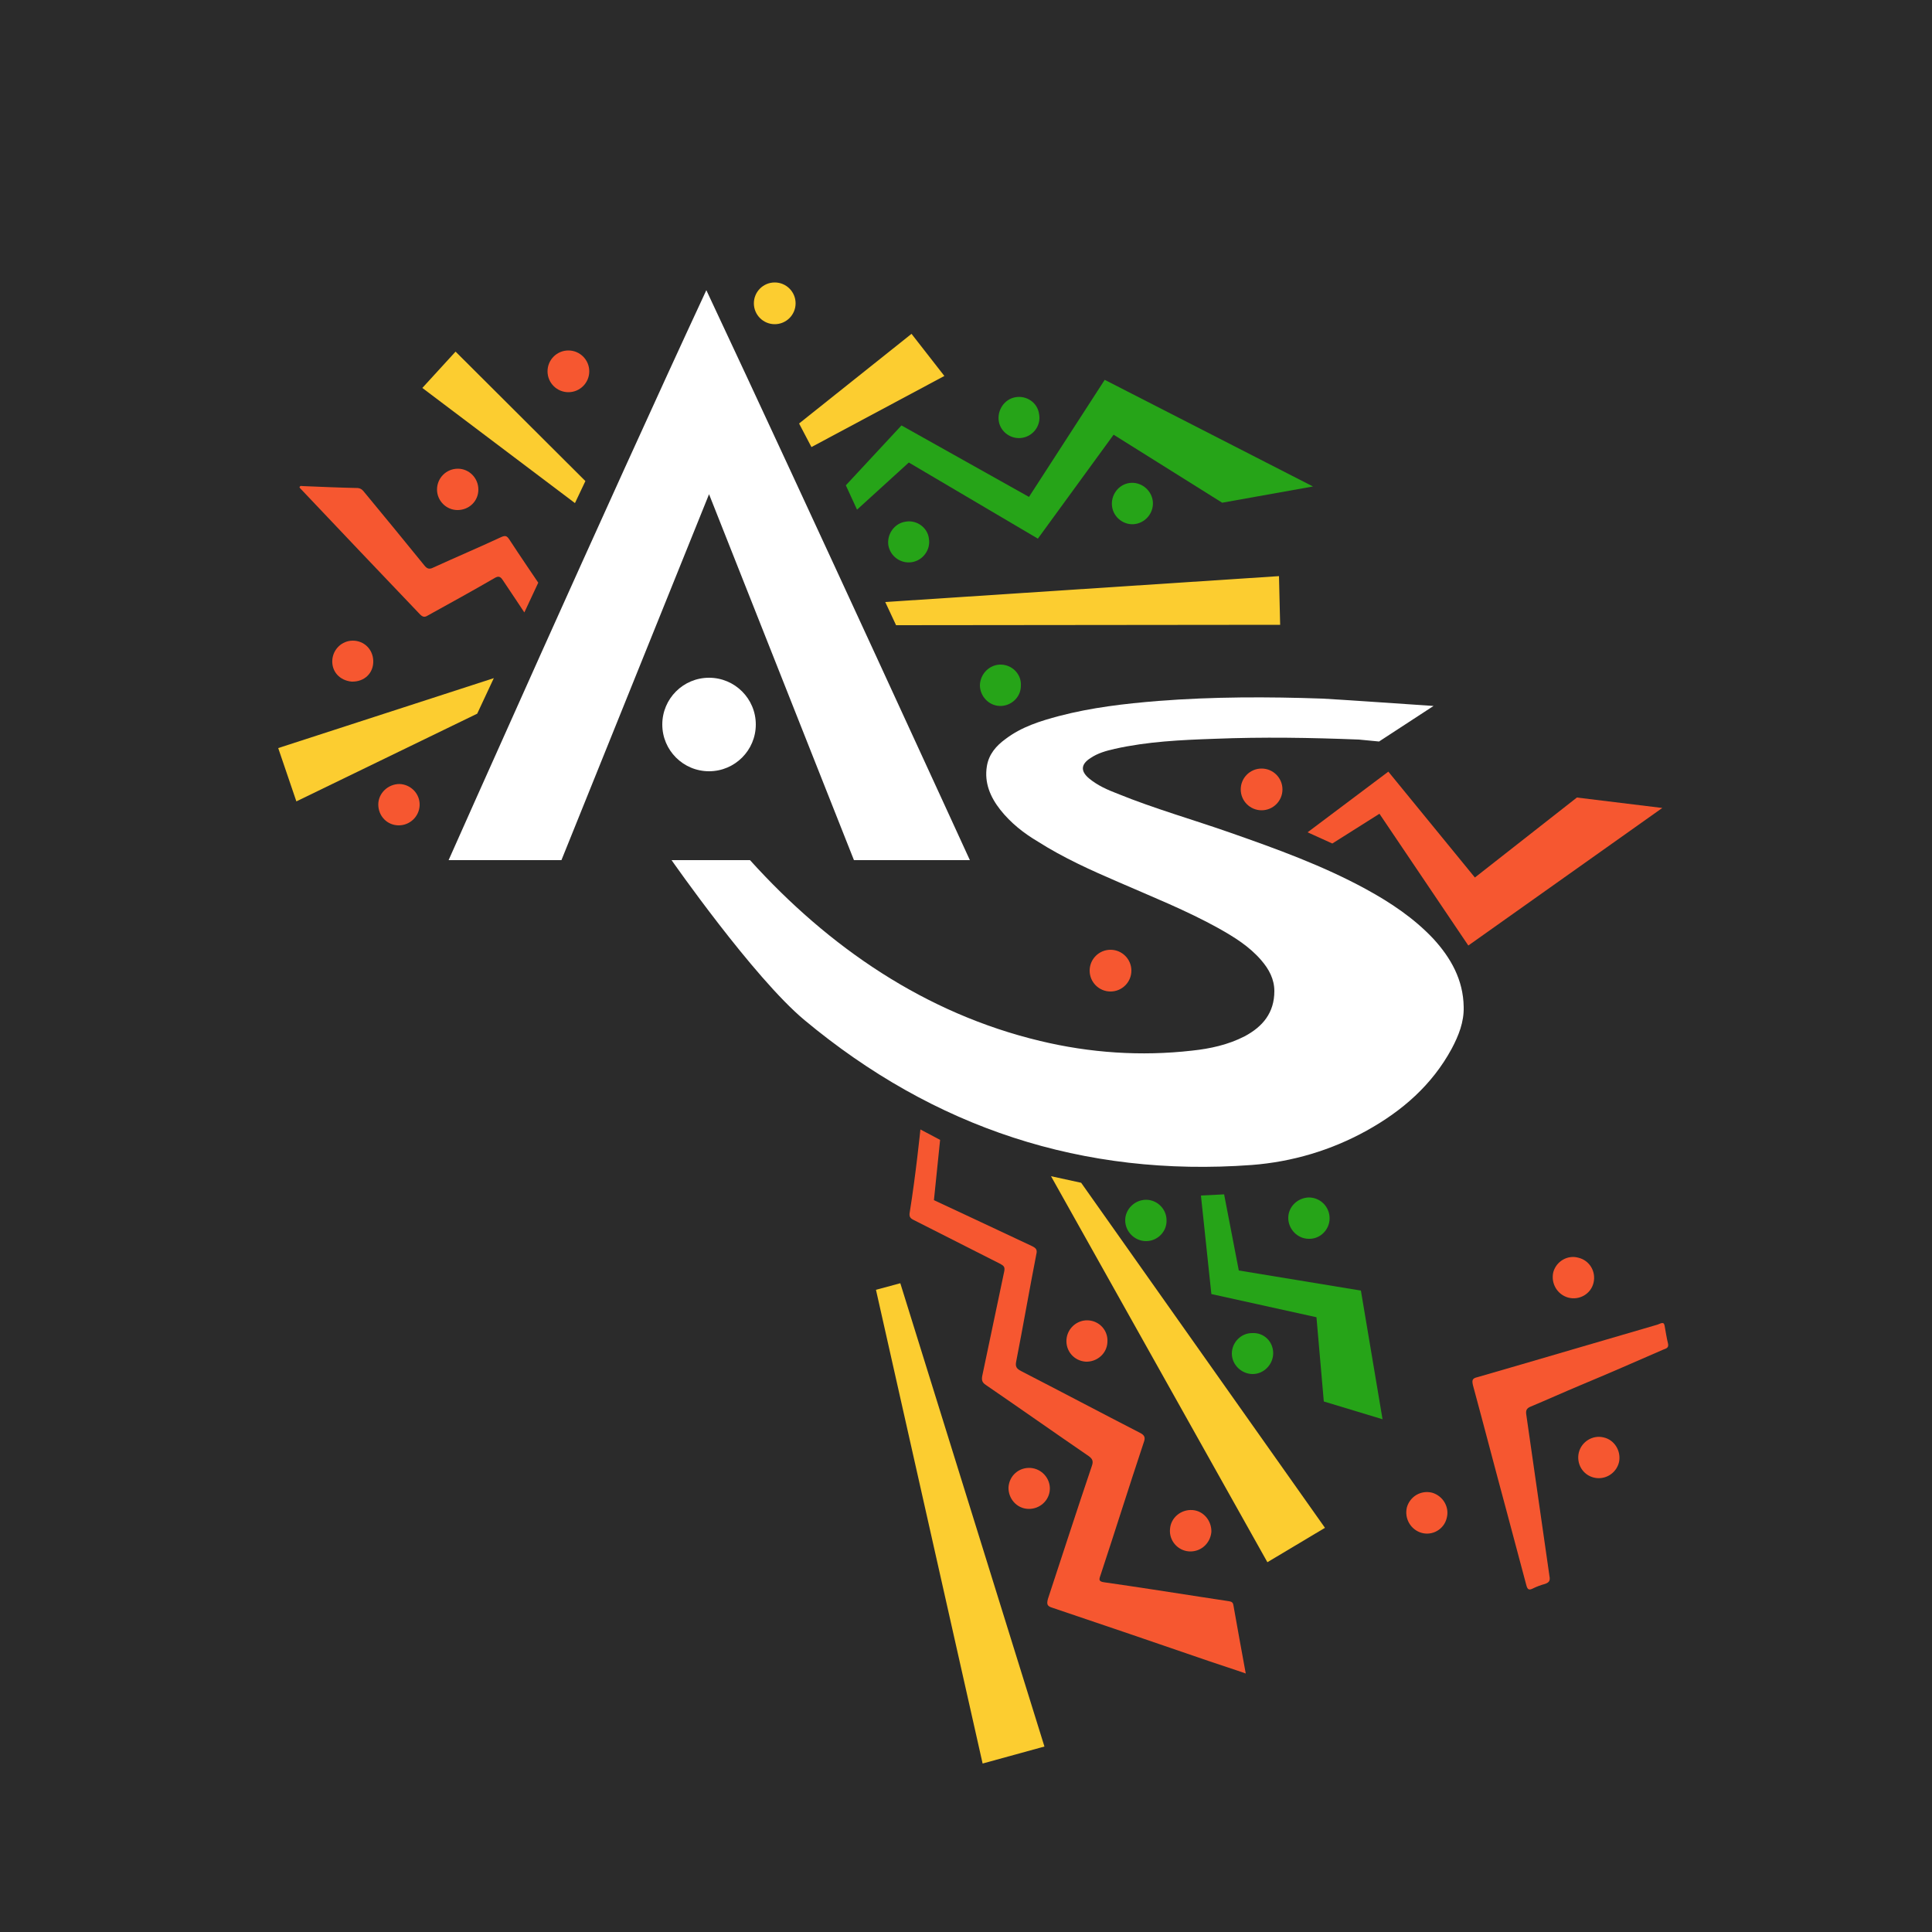 <?xml version="1.0" encoding="UTF-8"?>
<!-- Generator: Adobe Illustrator 26.5.0, SVG Export Plug-In . SVG Version: 6.00 Build 0)  -->
<svg version="1.1" xmlns="http://www.w3.org/2000/svg" xmlns:xlink="http://www.w3.org/1999/xlink" x="0px" y="0px" viewBox="0 0 500 500" style="enable-background:new 0 0 500 500;" xml:space="preserve">
<style type="text/css">
	.st0{fill:#2B2B2B;}
	.st1{fill:#F65730;}
	.st2{fill:#26A418;}
	.st3{fill:#FCCD30;}
	.st4{fill:#FFFFFF;}
</style>
<g id="Layer_3">
	<rect class="st0" width="500" height="500"/>
</g>
<g id="round">
</g>
<g id="rays">
	<path class="st1" d="M96.6,171c-0.1-3-2.4-5.2-5.3-5.2c-2.8,0-5.1,2.2-5.3,5c-0.2,3,1.9,5.3,5,5.6C94.3,176.5,96.7,174.2,96.6,171z   "/>
	<polyline class="st2" points="268.6,139.4 288.2,112.5 316.3,130.1 339.8,125.9 285.9,98.3 266.3,128.6 233.3,110.1 218.9,125.6    221.8,131.9 235.2,119.7  "/>
	<path class="st1" d="M135.7,158.5l3.6-7.7c0,0-5.3-7.8-7.5-11.2c-0.6-0.9-1-1.1-2.1-0.6c-5.8,2.7-11.7,5.2-17.6,7.9   c-1,0.5-1.6,0.3-2.3-0.6c-5.1-6.3-10.3-12.6-15.5-18.9c-0.4-0.5-0.8-1-1.7-1.1c-4.7-0.1-9.5-0.3-14.2-0.5c-0.3,0-0.7-0.2-0.9,0.3   c0.1,0.2,0.3,0.4,0.5,0.6c10.2,10.8,20.5,21.6,30.7,32.3c0.7,0.7,1.2,0.8,2,0.3c5.8-3.2,11.6-6.4,17.3-9.7c1-0.6,1.5-0.4,2.1,0.5   C132.2,153.2,135.7,158.5,135.7,158.5z"/>
	<polygon class="st3" points="127.8,175.5 72,193.6 76.7,207.4 123.5,184.7  "/>
	<polygon class="st3" points="210,115.7 244.4,97.3 235.9,86.4 206.8,109.6  "/>
	<polygon class="st3" points="117.9,91 109.3,100.4 148.8,130.2 151.5,124.5  "/>
	<path class="st1" d="M118.5,121.3c-3,0-5.4,2.4-5.4,5.4c0,2.9,2.4,5.3,5.3,5.3c3,0,5.4-2.3,5.4-5.3   C123.8,123.7,121.4,121.3,118.5,121.3z"/>
	<path class="st2" d="M234.4,135c-2.9,0.4-4.9,3.2-4.5,6.1c0.5,2.9,3.2,4.8,6,4.4c2.9-0.4,5-3.2,4.5-6.1   C240.1,136.6,237.3,134.5,234.4,135z"/>
	<path class="st2" d="M259.1,172c-2.9-0.1-5.4,2.3-5.5,5.3c0,2.9,2.3,5.3,5.1,5.4c2.9,0.1,5.5-2.2,5.5-5.2   C264.4,174.6,262.1,172.1,259.1,172z"/>
	<path class="st2" d="M262.8,102.8c-2.9,0.5-4.8,3.4-4.3,6.3c0.5,2.8,3.3,4.7,6.1,4.2c2.9-0.5,4.9-3.3,4.3-6.2   C268.5,104.2,265.7,102.3,262.8,102.8z"/>
	<path class="st2" d="M293.9,135.6c2.9-0.5,4.9-3.3,4.4-6.2c-0.5-2.8-3.2-4.8-6-4.4c-2.9,0.4-4.9,3.2-4.5,6.1   C288.2,134,291,136.1,293.9,135.6z"/>
	<path class="st0" d="M296.6,321.2c2.9,0,5.3-2.4,5.3-5.4c0-2.9-2.4-5.3-5.3-5.3c-2.9,0-5.4,2.4-5.4,5.3   C291.3,318.8,293.7,321.2,296.6,321.2z"/>
	<path class="st0" d="M329.5,350.2c0-2.9-2.5-5.3-5.4-5.3c-2.9,0.1-5.2,2.4-5.2,5.3c0,2.9,2.4,5.4,5.4,5.3   C327.2,355.6,329.6,353.1,329.5,350.2z"/>
	<path class="st1" d="M238.2,292.3l5.1,2.7l-1.6,15.6c0,0,17.6,8.2,25.4,11.9c1,0.5,1.4,0.9,1.1,2.1c-1.8,9.2-3.4,18.5-5.2,27.7   c-0.3,1.4,0.1,1.9,1.2,2.5c10.3,5.3,20.5,10.7,30.8,16c1.2,0.6,1.5,1.2,1,2.5c-3.8,11.4-7.4,22.9-11.2,34.4c-0.4,1.1-0.5,1.6,1,1.8   c8.4,1.2,16.7,2.5,25.1,3.8c2.4,0.4,4.8,0.7,7.2,1.1c0.6,0.1,1,0.3,1.1,1c1,5.8,2.1,11.6,3.2,17.7c-3.4-1.2-6.6-2.2-9.8-3.3   c-13.4-4.6-26.8-9.2-40.2-13.7c-1.3-0.4-1.6-0.8-1.2-2.3c3.8-11.5,7.5-23,11.4-34.5c0.4-1.2,0.1-1.8-0.9-2.5   c-8.9-6.1-17.7-12.3-26.6-18.4c-0.9-0.6-1.1-1.2-0.9-2.3c1.9-9,3.8-18.1,5.7-27.1c0.2-1.1-0.1-1.4-1-1.9c-7.5-3.8-15-7.6-22.5-11.4   c-0.8-0.4-1.1-0.8-1-1.7C237,304.1,238.2,292.3,238.2,292.3z"/>
	<polygon class="st3" points="331.3,161.7 231.9,161.8 229.1,155.8 331,149.1  "/>
	<polygon class="st3" points="270.3,452 254.3,456.4 226.7,333.8 233,332.1  "/>
	<polygon class="st1" points="430.2,209.1 380,244.7 357,210.6 344.8,218.3 338.4,215.4 359.3,199.7 381.7,227.1 408.1,206.4  "/>
	<polygon class="st2" points="340.7,340.9 313.5,334.9 310.8,309.4 316.8,309.1 320.6,328.8 352.2,334 357.8,367.3 342.6,362.7  "/>
	<polygon class="st3" points="272,304.4 279.8,306.1 342.9,395.4 328,404.3  "/>
	<path class="st1" d="M430.2,342.4c0.5,0,0.5,0.4,0.6,0.7c0.3,1.6,0.5,3.1,0.9,4.7c0.2,1.1-0.6,1.2-1.3,1.5   c-7.1,3.1-14.2,6.2-21.4,9.2c-4.3,1.8-8.5,3.7-12.8,5.5c-1,0.4-1.4,0.9-1.2,2.1c2,13.9,4,27.8,6,41.8c0.2,1.1,0,1.6-1.1,2   c-1.1,0.3-2.2,0.7-3.2,1.2c-1,0.5-1.4,0.3-1.7-0.9c-1.7-6.5-3.5-13-5.2-19.5c-2.9-10.7-5.7-21.5-8.6-32.2c-0.3-1.3-0.2-1.8,1.2-2.1   c15.6-4.5,31.1-9.1,46.6-13.6C429.5,342.6,429.9,342.4,430.2,342.4z"/>
	<path class="st1" d="M97.9,208.2c0-2.9,2.5-5.3,5.5-5.3c2.9,0.1,5.3,2.5,5.2,5.5c-0.1,2.9-2.5,5.2-5.4,5.2   C100.2,213.6,97.9,211.2,97.9,208.2z"/>
	<path class="st1" d="M412.4,332c-0.7,2.9-3.7,4.6-6.6,3.8c-2.8-0.8-4.5-3.7-3.8-6.6c0.8-2.8,3.7-4.5,6.5-3.7   C411.4,326.2,413.1,329.1,412.4,332z"/>
	<path class="st1" d="M286.6,347.3c-0.1,3-2.7,5.2-5.6,5.1c-3-0.2-5.2-2.7-5-5.7c0.2-2.9,2.7-5.1,5.5-5   C284.5,341.8,286.8,344.3,286.6,347.3z"/>
	<path class="st1" d="M419,378.4c-0.7,2.9-3.6,4.7-6.5,4c-2.9-0.7-4.6-3.6-3.9-6.5c0.7-2.8,3.6-4.6,6.4-3.9   C417.8,372.6,419.6,375.5,419,378.4z"/>
	<path class="st1" d="M266.1,390.5c-3-0.1-5.2-2.7-5.1-5.6c0.2-3,2.7-5.2,5.7-5c2.9,0.2,5.1,2.7,5,5.5   C271.6,388.3,269.1,390.6,266.1,390.5z"/>
	<path class="st1" d="M307.7,401.5c-2.9-0.2-5.2-2.8-4.9-5.8c0.2-2.9,2.8-5.1,5.8-4.9c2.9,0.2,5,2.8,4.9,5.7   C313.2,399.5,310.7,401.7,307.7,401.5z"/>
	<path class="st1" d="M374.4,392.9c-0.7,2.9-3.7,4.6-6.5,3.8c-2.8-0.8-4.5-3.7-3.8-6.6c0.8-2.8,3.6-4.5,6.5-3.8   C373.4,387.1,375.2,390,374.4,392.9z"/>
	<path class="st2" d="M344.1,315.3c0,2.9-2.4,5.4-5.4,5.3c-2.9,0-5.3-2.5-5.3-5.4c0-2.9,2.4-5.2,5.3-5.3   C341.7,309.9,344.1,312.3,344.1,315.3z"/>
	<path class="st2" d="M296.6,321.2c-2.9,0-5.4-2.4-5.4-5.4c0-2.9,2.5-5.3,5.4-5.3c2.9,0,5.3,2.4,5.3,5.3   C302,318.7,299.6,321.2,296.6,321.2z"/>
	<path class="st2" d="M329.5,350.2c0,2.9-2.4,5.4-5.3,5.4c-2.9,0-5.4-2.4-5.4-5.3c0-2.9,2.4-5.3,5.2-5.3   C327.1,344.8,329.5,347.2,329.5,350.2z"/>
	<circle class="st1" cx="147.1" cy="96.1" r="5.4"/>
	<circle class="st3" cx="200.5" cy="78.5" r="5.4"/>
	<circle class="st1" cx="287.4" cy="251.2" r="5.4"/>
	<circle class="st1" cx="326.5" cy="204.3" r="5.4"/>
</g>
<g id="as">
	<path class="st4" d="M356.9,191.9l14.1-9.2c0,0-26.2-1.8-28.7-1.9c-14.2-0.5-28.4-0.5-42.5,0.6c-8.7,0.7-17.3,1.7-25.7,3.9   c-4.9,1.3-9.7,2.8-13.8,5.9c-2.5,1.8-4.4,4-4.9,7.1c-0.7,4.3,0.9,8,3.5,11.3c2.7,3.4,6,6,9.7,8.2c6.6,4.2,13.7,7.4,20.9,10.5   c8.7,3.8,17.5,7.3,25.8,11.9c4.1,2.3,8,4.7,11.1,8.3c2,2.3,3.4,4.9,3.4,8c0,5.6-3,9.2-7.7,11.7c-4.3,2.2-8.9,3.2-13.6,3.7   c-13.2,1.5-26.4,0.6-39.3-2.5c-29.7-7.1-54.7-24.2-75.1-46.8h-20.3c0,0,21.2,30.4,34.4,41.4c33.5,27.9,72.1,40.7,115.7,37.5   c10.5-0.8,20.6-3.8,29.8-8.9c9.2-5.1,16.9-11.8,22-21.2c1.8-3.4,3.2-6.9,3.1-10.8c-0.1-7-3.3-12.7-7.9-17.7   c-5-5.3-11-9.3-17.4-12.8c-11.2-6.1-23.1-10.4-35.1-14.6c-9.7-3.4-19.6-6.2-29.2-10.1c-2.6-1-5.1-2.1-7.3-3.9   c-2.3-1.9-2.2-3.7,0.3-5.3c1.9-1.3,4.1-1.9,6.3-2.4c8.5-1.9,17.1-2.3,25.8-2.6c12.5-0.5,24.9-0.3,37.4,0.2   C352.8,191.5,356.9,191.9,356.9,191.9z"/>
	<path class="st4" d="M182.8,75.1c-25.4,54.6-66.7,147.5-66.7,147.5h29.2l38.2-94.7l37.5,94.7H251C251,222.6,209,130.9,182.8,75.1z"/>
	<circle class="st4" cx="183.5" cy="187.5" r="12.1"/>
</g>
</svg>
